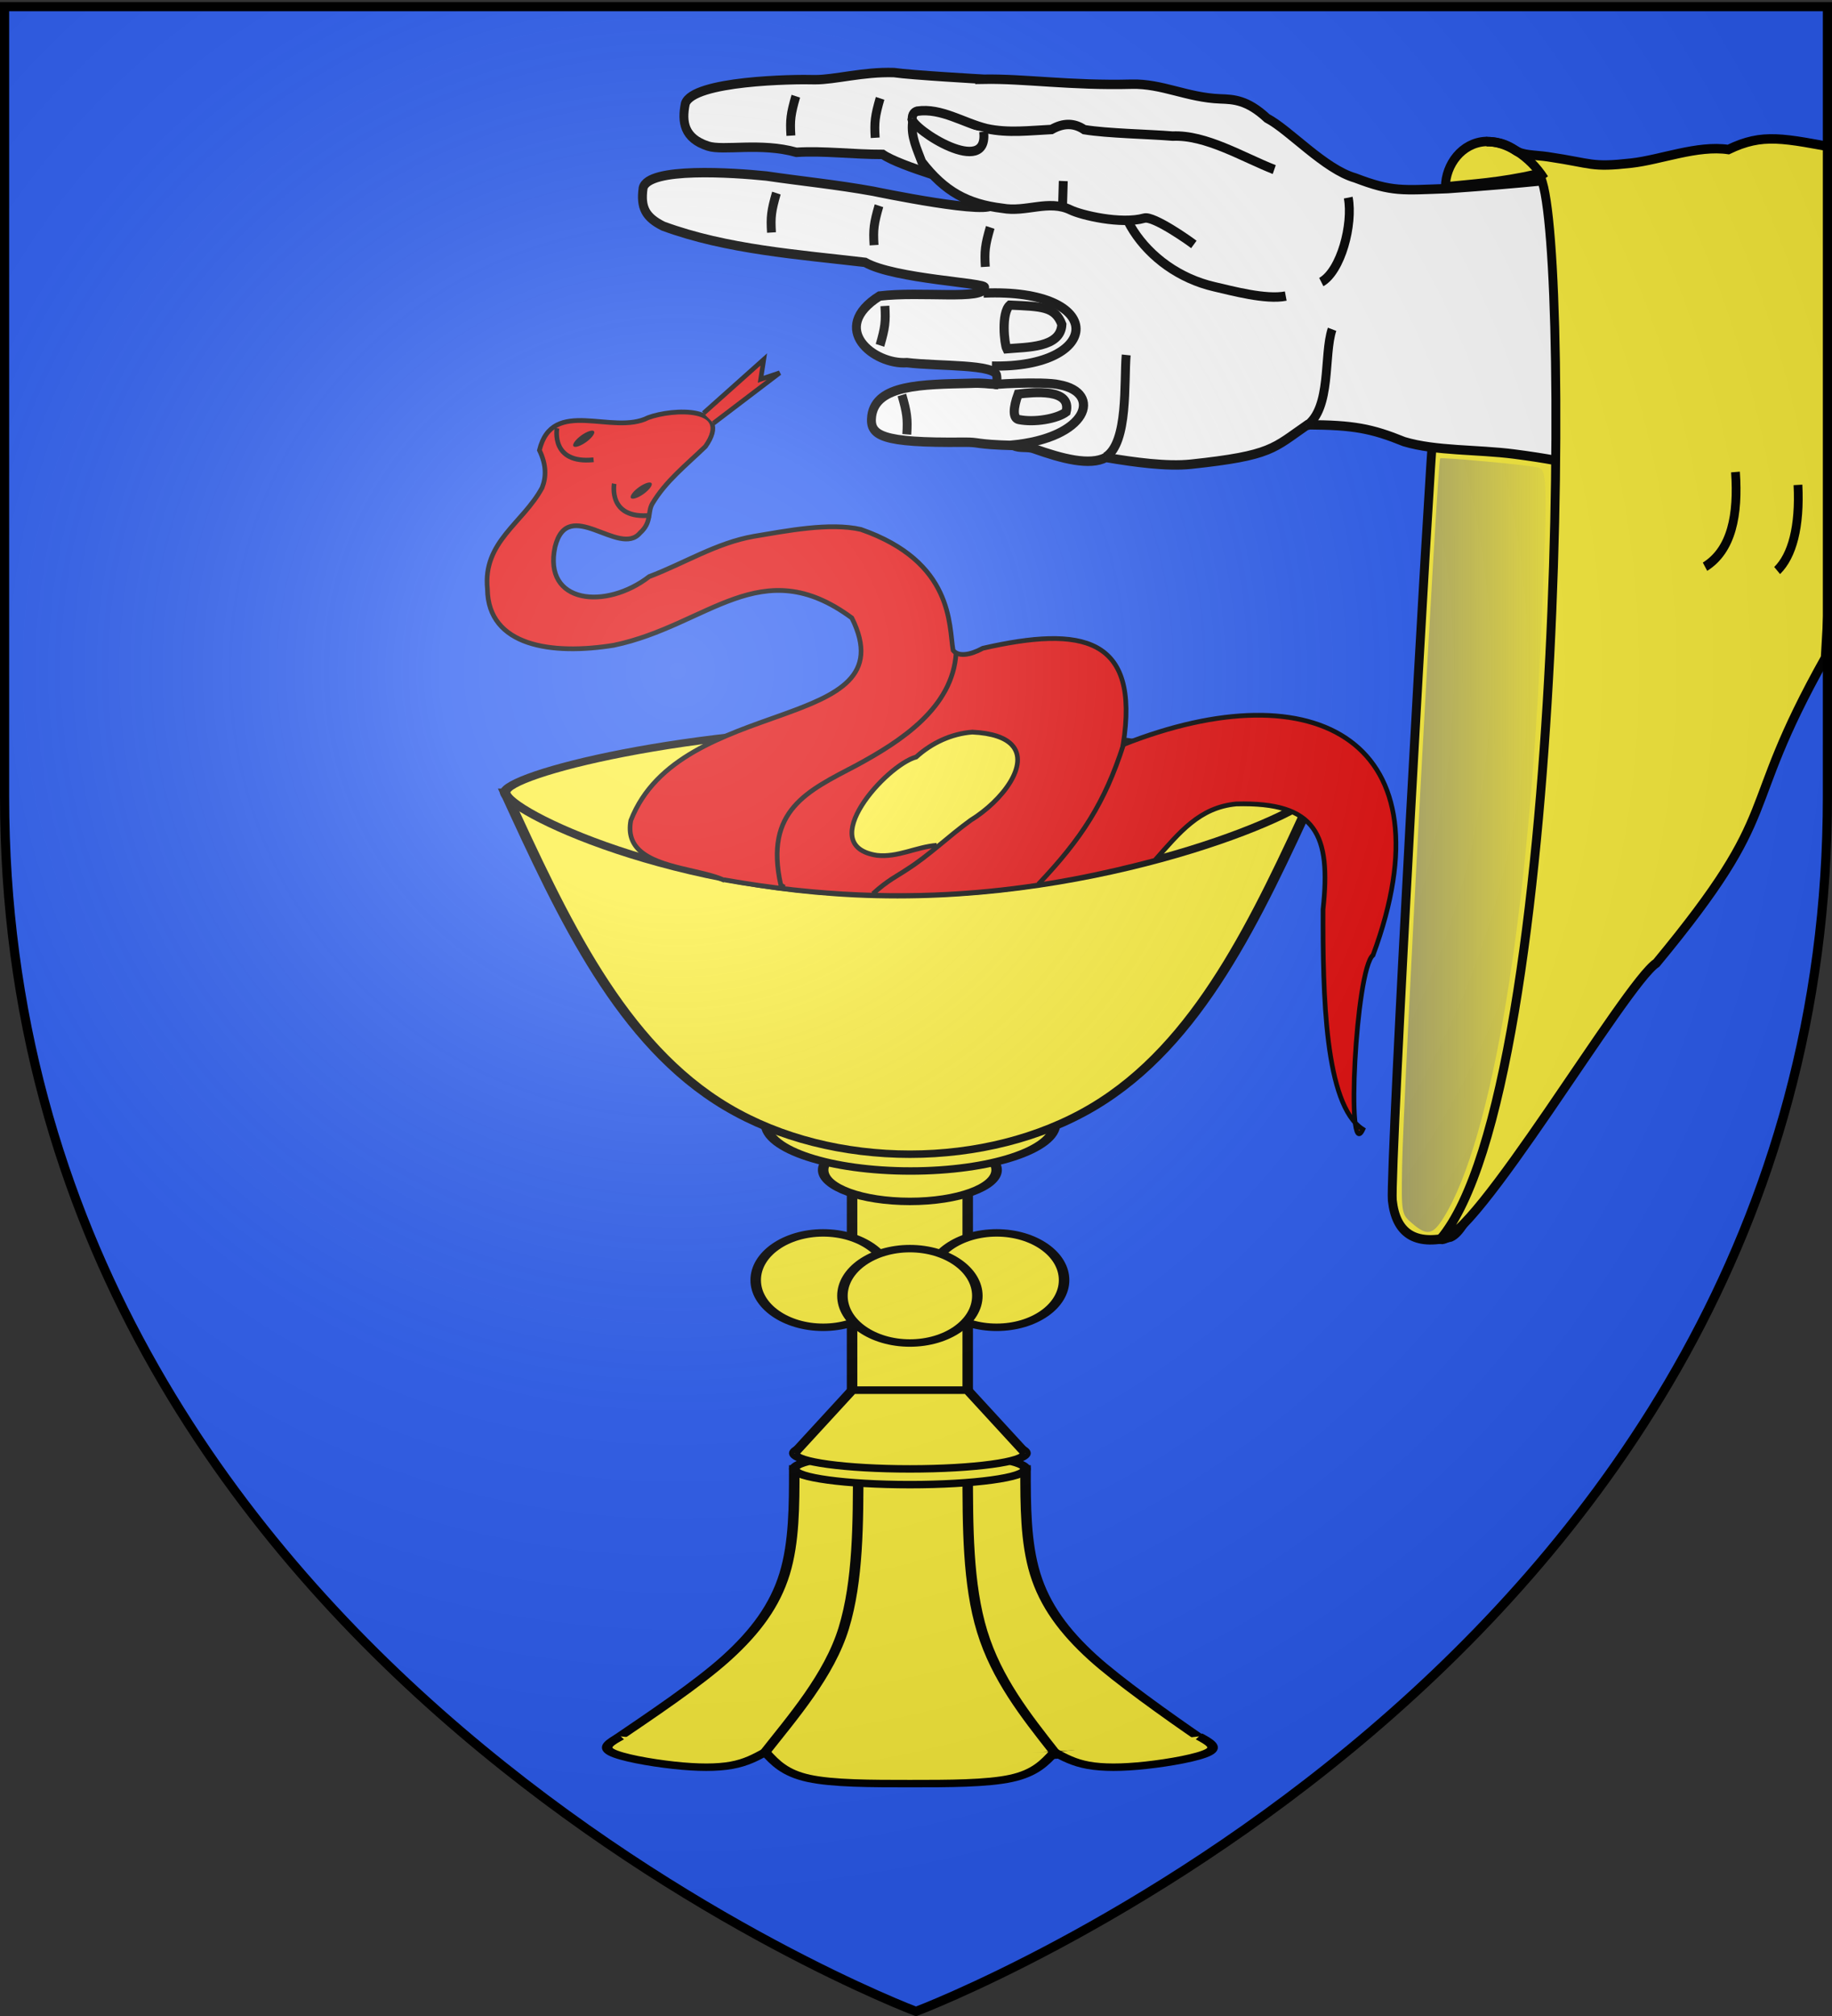 <svg xmlns="http://www.w3.org/2000/svg" xmlns:xlink="http://www.w3.org/1999/xlink" id="svg2" width="600" height="660" version="1.0"><rect width="100%" height="100%" fill="#333333" stroke="none"/><desc id="desc4">Flag of Canton of Valais (Wallis)</desc><defs id="defs6"><radialGradient xlink:href="#linearGradient2955" id="radialGradient2961" cx="225.524" cy="218.901" r="300" fx="225.524" fy="218.901" gradientTransform="matrix(-0 2.183 -1.884 -0 615.597 -289.121)" gradientUnits="userSpaceOnUse"/><radialGradient xlink:href="#linearGradient2955" id="radialGradient1911" cx="225.524" cy="218.901" r="300" fx="225.524" fy="218.901" gradientTransform="matrix(-0 2.183 -1.884 -0 615.597 -289.121)" gradientUnits="userSpaceOnUse"/><radialGradient xlink:href="#linearGradient2955" id="radialGradient2865" cx="225.524" cy="218.901" r="300" fx="225.524" fy="218.901" gradientTransform="matrix(0 1.749 -1.593 0 551.788 -191.29)" gradientUnits="userSpaceOnUse"/><radialGradient xlink:href="#linearGradient2955" id="radialGradient2871" cx="225.524" cy="218.901" r="300" fx="225.524" fy="218.901" gradientTransform="matrix(0 1.386 -1.323 0 -158.082 -109.54)" gradientUnits="userSpaceOnUse"/><radialGradient xlink:href="#linearGradient2893" id="radialGradient3163" cx="221.445" cy="226.331" r="300" fx="221.445" fy="226.331" gradientTransform="matrix(1.353 0 0 1.349 -77.63 -85.747)" gradientUnits="userSpaceOnUse"/><radialGradient xlink:href="#linearGradient2955" id="radialGradient9533" cx="225.524" cy="218.901" r="300" fx="225.524" fy="218.901" gradientTransform="matrix(-0 2.183 -1.884 -0 615.597 -289.121)" gradientUnits="userSpaceOnUse"/><radialGradient xlink:href="#linearGradient2955" id="radialGradient9541" cx="225.524" cy="218.901" r="300" fx="225.524" fy="218.901" gradientTransform="matrix(-0 2.183 -1.884 -0 615.597 -289.121)" gradientUnits="userSpaceOnUse"/><radialGradient xlink:href="#linearGradient2955" id="radialGradient9543" cx="225.524" cy="218.901" r="300" fx="225.524" fy="218.901" gradientTransform="matrix(0 1.749 -1.593 0 551.788 -191.29)" gradientUnits="userSpaceOnUse"/><radialGradient xlink:href="#linearGradient2955" id="radialGradient9545" cx="225.524" cy="218.901" r="300" fx="225.524" fy="218.901" gradientTransform="matrix(0 1.386 -1.323 0 -158.082 -109.54)" gradientUnits="userSpaceOnUse"/><radialGradient xlink:href="#linearGradient2893" id="radialGradient9547" cx="221.445" cy="226.331" r="300" fx="221.445" fy="226.331" gradientTransform="matrix(1.353 0 0 1.349 -77.63 -85.747)" gradientUnits="userSpaceOnUse"/><radialGradient xlink:href="#linearGradient2893" id="radialGradient3567" cx="221.445" cy="226.331" r="300" fx="221.445" fy="226.331" gradientTransform="matrix(1.353 0 0 1.349 -77.63 -85.747)" gradientUnits="userSpaceOnUse"/><radialGradient xlink:href="#linearGradient2955" id="radialGradient3565" cx="225.524" cy="218.901" r="300" fx="225.524" fy="218.901" gradientTransform="matrix(0 1.386 -1.323 0 -158.082 -109.54)" gradientUnits="userSpaceOnUse"/><radialGradient xlink:href="#linearGradient2955" id="radialGradient3563" cx="225.524" cy="218.901" r="300" fx="225.524" fy="218.901" gradientTransform="matrix(0 1.749 -1.593 0 551.788 -191.29)" gradientUnits="userSpaceOnUse"/><radialGradient xlink:href="#linearGradient2955" id="radialGradient3561" cx="225.524" cy="218.901" r="300" fx="225.524" fy="218.901" gradientTransform="matrix(-0 2.183 -1.884 -0 615.597 -289.121)" gradientUnits="userSpaceOnUse"/><radialGradient xlink:href="#linearGradient2955" id="radialGradient3553" cx="225.524" cy="218.901" r="300" fx="225.524" fy="218.901" gradientTransform="matrix(-0 2.183 -1.884 -0 615.597 -289.121)" gradientUnits="userSpaceOnUse"/><radialGradient xlink:href="#linearGradient2893" id="radialGradient3656" cx="221.445" cy="226.331" r="300" fx="221.445" fy="226.331" gradientTransform="matrix(1.353 0 0 1.349 -77.63 -85.747)" gradientUnits="userSpaceOnUse"/><linearGradient id="linearGradient4494"><stop id="stop4496" offset="0" style="stop-color:gray;stop-opacity:1"/><stop id="stop4498" offset="1" style="stop-color:gray;stop-opacity:0"/></linearGradient><linearGradient id="linearGradient2893"><stop id="stop2895" offset="0" style="stop-color:white;stop-opacity:.314"/><stop id="stop2897" offset=".19" style="stop-color:white;stop-opacity:.251"/><stop id="stop2901" offset=".6" style="stop-color:#6b6b6b;stop-opacity:.125"/><stop id="stop2899" offset="1" style="stop-color:black;stop-opacity:.125"/></linearGradient><linearGradient id="linearGradient2885"><stop id="stop2887" offset="0" style="stop-color:white;stop-opacity:1"/><stop id="stop2891" offset=".229" style="stop-color:white;stop-opacity:1"/><stop id="stop2889" offset="1" style="stop-color:black;stop-opacity:1"/></linearGradient><linearGradient id="linearGradient2955"><stop id="stop2867" offset="0" style="stop-color:#fd0000;stop-opacity:1"/><stop id="stop2873" offset=".5" style="stop-color:#e77275;stop-opacity:.659"/><stop id="stop2959" offset="1" style="stop-color:black;stop-opacity:.323"/></linearGradient><linearGradient id="linearGradient9507"><stop id="stop9509" offset="0" style="stop-color:white;stop-opacity:.314"/><stop id="stop9511" offset=".19" style="stop-color:white;stop-opacity:.251"/><stop id="stop9513" offset=".6" style="stop-color:#6b6b6b;stop-opacity:.125"/><stop id="stop9515" offset="1" style="stop-color:black;stop-opacity:.125"/></linearGradient><linearGradient id="linearGradient9517"><stop id="stop9519" offset="0" style="stop-color:white;stop-opacity:1"/><stop id="stop9521" offset=".229" style="stop-color:white;stop-opacity:1"/><stop id="stop9523" offset="1" style="stop-color:black;stop-opacity:1"/></linearGradient><linearGradient id="linearGradient9525"><stop id="stop9527" offset="0" style="stop-color:#fd0000;stop-opacity:1"/><stop id="stop9529" offset=".5" style="stop-color:#e77275;stop-opacity:.659"/><stop id="stop9531" offset="1" style="stop-color:black;stop-opacity:.323"/></linearGradient><linearGradient id="linearGradient3545"><stop id="stop3547" offset="0" style="stop-color:#fd0000;stop-opacity:1"/><stop id="stop3549" offset=".5" style="stop-color:#e77275;stop-opacity:.659"/><stop id="stop3551" offset="1" style="stop-color:black;stop-opacity:.323"/></linearGradient><linearGradient id="linearGradient3537"><stop id="stop3539" offset="0" style="stop-color:white;stop-opacity:1"/><stop id="stop3541" offset=".229" style="stop-color:white;stop-opacity:1"/><stop id="stop3543" offset="1" style="stop-color:black;stop-opacity:1"/></linearGradient><linearGradient id="linearGradient3527"><stop id="stop3529" offset="0" style="stop-color:white;stop-opacity:.314"/><stop id="stop3531" offset=".19" style="stop-color:white;stop-opacity:.251"/><stop id="stop3533" offset=".6" style="stop-color:#6b6b6b;stop-opacity:.125"/><stop id="stop3535" offset="1" style="stop-color:black;stop-opacity:.125"/></linearGradient><linearGradient id="linearGradient3646"><stop id="stop3648" offset="0" style="stop-color:white;stop-opacity:.314"/><stop id="stop3650" offset=".19" style="stop-color:white;stop-opacity:.251"/><stop id="stop3652" offset=".6" style="stop-color:#6b6b6b;stop-opacity:.125"/><stop id="stop3654" offset="1" style="stop-color:black;stop-opacity:.125"/></linearGradient><linearGradient xlink:href="#linearGradient4494" id="linearGradient4500" x1="922.909" x2="977.789" y1="280.532" y2="280.532" gradientTransform="matrix(.768 -.104 .096 .704 -427.772 124.574)" gradientUnits="userSpaceOnUse"/><clipPath id="clip"><path id="path10" d="M0-200v800h300v-800z"/></clipPath><clipPath id="clipPath9537"><path id="path9539" d="M0-200v800h300v-800z"/></clipPath><clipPath id="clipPath3557"><path id="path3559" d="M0-200v800h300v-800z"/></clipPath><clipPath id="clippath"><path id="path11" d="M360 4140a3240 3240 0 0 0 6480 0V270H360z"/></clipPath><path id="star" d="M0-1 .588.809-.952-.309H.952L-.588.809z" transform="scale(53)"/><path id="polygon9535" d="M0-1 .588.809-.952-.309H.952L-.588.809z" transform="scale(53)"/><path id="polygon3555" d="M0-1 .588.809-.952-.309H.952L-.588.809z" transform="scale(53)"/><style id="style13" type="text/css">.Rand2{stroke:#202020;stroke-width:30}.Gold{fill:#ffef00}</style></defs><g id="layer3" style="display:inline"><path id="path2855" d="M300 658.5s298.5-112.32 298.5-397.772V2.176H1.5v258.552C1.5 546.18 300 658.5 300 658.5" style="fill:#2b5df2;fill-opacity:1;fill-rule:evenodd;stroke:none;stroke-width:1px;stroke-linecap:butt;stroke-linejoin:miter;stroke-opacity:1"/><g id="g2199" style="stroke-width:2.141;stroke-miterlimit:4;stroke-dasharray:none" transform="matrix(1.608 0 0 1.14 -19.442 115.712)"><path id="kelch1-2" d="M185.637 297.741h23.553V239h-23.553z" class="Gold Rand2" style="fill:#fcef3c;fill-rule:evenodd;stroke:#000;stroke-width:2.141;stroke-linecap:butt;stroke-linejoin:miter;stroke-miterlimit:4;stroke-dasharray:none;stroke-opacity:1"/><path id="kelch2-2" d="M215.078 234.48c0-4.991-7.909-9.037-17.665-9.037s-17.665 4.046-17.665 9.037 7.91 9.038 17.665 9.038c9.756 0 17.665-4.047 17.665-9.038z" class="Gold Rand2" style="fill:#fcef3c;fill-rule:evenodd;stroke:#000;stroke-width:2.141;stroke-linecap:butt;stroke-linejoin:miter;stroke-miterlimit:4;stroke-dasharray:none;stroke-opacity:1"/><path id="kelch3-1" d="M190.453 406.114c2.777-.622 49.142-4.891 52.79-4.784 7.5.221 14.47-2.552 13.627-3.366-7.118-6.872-17.158-17.002-22.164-23.405-5.888-7.531-9.814-15.062-11.777-24.1-1.962-9.037-1.962-19.58-1.962-30.124H173.86c0 10.543 0 21.087-1.963 30.124-1.962 9.038-5.888 16.569-11.776 24.1-5.889 7.53-15.552 16.607-23.403 24.138" class="Gold Rand2" style="fill:#fcef3c;fill-rule:evenodd;stroke:#000;stroke-width:2.141;stroke-linecap:butt;stroke-linejoin:miter;stroke-miterlimit:4;stroke-dasharray:none;stroke-opacity:1"/><path id="kelch4-1" d="M226.986 221.225c0-7.486-13.182-13.556-29.442-13.556s-29.441 6.07-29.441 13.556c0 7.487 13.181 13.556 29.441 13.556s29.442-6.069 29.442-13.556z" class="Gold Rand2" style="fill:#fcef3c;fill-rule:evenodd;stroke:#000;stroke-width:2.141;stroke-linecap:butt;stroke-linejoin:miter;stroke-miterlimit:4;stroke-dasharray:none;stroke-opacity:1"/><path id="kelch4-2" d="M228.818 266.11c0-7.486-6.152-13.555-13.74-13.555s-13.74 6.07-13.74 13.556c0 7.487 6.152 13.556 13.74 13.556s13.74-6.07 13.74-13.556z" class="Gold Rand2" style="fill:#fcef3c;fill-rule:evenodd;stroke:#000;stroke-width:2.141;stroke-linecap:butt;stroke-linejoin:miter;stroke-miterlimit:4;stroke-dasharray:none;stroke-opacity:1"/><path id="kelch4-3" d="M193.488 266.11c0-7.486-6.151-13.555-13.74-13.555-7.588 0-13.739 6.07-13.739 13.556 0 7.487 6.151 13.556 13.74 13.556 7.588 0 13.739-6.07 13.739-13.556z" class="Gold Rand2" style="fill:#fcef3c;fill-rule:evenodd;stroke:#000;stroke-width:2.141;stroke-linecap:butt;stroke-linejoin:miter;stroke-miterlimit:4;stroke-dasharray:none;stroke-opacity:1"/><path id="kelch5-1" d="M211.153 270.63c0-7.487-6.152-13.557-13.74-13.557s-13.739 6.07-13.739 13.556c0 7.487 6.151 13.556 13.74 13.556 7.587 0 13.739-6.069 13.739-13.556z" class="Gold Rand2" style="fill:#fcef3c;fill-rule:evenodd;stroke:#000;stroke-width:2.141;stroke-linecap:butt;stroke-linejoin:miter;stroke-miterlimit:4;stroke-dasharray:none;stroke-opacity:1"/><path id="kelch5-2" d="M114.977 126.032c11.777 36.15 23.553 72.299 45.144 90.374s52.995 18.074 74.585 0 33.367-54.224 45.144-90.374z" class="Gold Rand2" style="fill:#fcef3c;fill-rule:evenodd;stroke:#000;stroke-width:2.141;stroke-linecap:butt;stroke-linejoin:miter;stroke-miterlimit:4;stroke-dasharray:none;stroke-opacity:1"/><path id="kelch6-1" d="M186.886 319.376c0 16.568 0 33.137-2.944 46.693s-10.443 25.644-16.332 36.188" class="Rand2" style="fill:#fcef3c;fill-rule:evenodd;stroke:#000;stroke-width:2.141;stroke-linecap:butt;stroke-linejoin:miter;stroke-miterlimit:4;stroke-dasharray:none;stroke-opacity:1"/><path id="kelch6-2" d="M209.19 320.335c0 16.568 0 33.137 2.944 46.693s8.833 24.1 14.721 34.643" class="Rand2" style="fill:#fcef3c;fill-rule:evenodd;stroke:#000;stroke-width:2.141;stroke-linecap:butt;stroke-linejoin:miter;stroke-miterlimit:4;stroke-dasharray:none;stroke-opacity:1"/><path id="kelch6-3" d="M167.972 401.67c-1.963 1.507-3.926 3.013-6.87 3.766q-4.416 1.13-11.776 0c-4.907-.753-10.796-2.26-12.759-3.765-1.962-1.507 0-3.013 1.963-4.519" class="Rand2" style="fill:#fcef3c;fill-rule:evenodd;stroke:#000;stroke-width:2.141;stroke-linecap:butt;stroke-linejoin:miter;stroke-miterlimit:4;stroke-dasharray:none;stroke-opacity:1"/><path id="kelch6-4" d="M167.972 401.67c1.963 3.013 3.925 6.026 8.832 7.532s12.758 1.506 20.61 1.506c7.85 0 15.702 0 20.608-1.506s6.87-4.519 8.833-7.531" class="Rand2" style="fill:#fcef3c;fill-rule:evenodd;stroke:#000;stroke-width:2.141;stroke-linecap:butt;stroke-linejoin:miter;stroke-miterlimit:4;stroke-dasharray:none;stroke-opacity:1"/><path id="kelch6-5" d="M226.855 401.67c1.963 1.507 3.925 3.013 6.87 3.766q4.416 1.13 11.776 0c4.907-.753 10.796-2.26 12.758-3.765 1.963-1.507 0-3.013-1.962-4.519" class="Rand2" style="fill:#fcef3c;fill-rule:evenodd;stroke:#000;stroke-width:2.141;stroke-linecap:butt;stroke-linejoin:miter;stroke-miterlimit:4;stroke-dasharray:none;stroke-opacity:1"/><path id="kelch7-1" d="M220.967 320.335c0-2.496-10.546-4.519-23.554-4.519s-23.553 2.023-23.553 4.519 10.545 4.518 23.553 4.518 23.554-2.023 23.554-4.518z" class="Gold Rand2" style="fill:#fcef3c;fill-rule:evenodd;stroke:#000;stroke-width:2.141;stroke-linecap:butt;stroke-linejoin:miter;stroke-miterlimit:4;stroke-dasharray:none;stroke-opacity:1"/><path id="kelch8-1" d="M220.967 315.816c0-2.495-10.546-4.519-23.554-4.519s-23.553 2.024-23.553 4.52 10.545 4.518 23.553 4.518 23.554-2.023 23.554-4.519z" class="Gold Rand2" style="fill:#fcef3c;fill-rule:evenodd;stroke:#000;stroke-width:2.141;stroke-linecap:butt;stroke-linejoin:miter;stroke-miterlimit:4;stroke-dasharray:none;stroke-opacity:1"/><path id="kelch9-1" d="M279.85 126.032c0-4.99-36.908-18.797-82.437-18.797s-82.436 13.806-82.436 18.797 34.39 29.411 79.919 29.411 84.954-24.42 84.954-29.41z" class="Gold Rand2" style="fill:#fcef3c;fill-rule:evenodd;stroke:#000;stroke-width:2.141;stroke-linecap:butt;stroke-linejoin:miter;stroke-miterlimit:4;stroke-dasharray:none;stroke-opacity:1"/><path id="kelch9-2" d="m173.86 315.816 11.777-18.075h23.553l11.777 18.075" class="Gold Rand2" style="fill:#fcef3c;fill-rule:evenodd;stroke:#000;stroke-width:2.141;stroke-linecap:butt;stroke-linejoin:miter;stroke-miterlimit:4;stroke-dasharray:none;stroke-opacity:1"/></g><g id="g3658" transform="matrix(1.207 .179 -.164 1.316 122.683 -81.15)"><g id="g3662" style="display:inline"><g id="g2522" transform="translate(-16.483 -9.43)scale(1.059)"><g id="g52170" transform="matrix(1.078 0 0 1.045 10.176 -45.353)"><path id="path50392" d="M271.76 166.409c0 6.596 11.382 165.443 12.848 171.822 1.782 7.114 6.547 9.368 14.68 6.196 15.924-9.279 6.18-177.805 10.286-179.746-11.093 4.715-31.73.174-37.814 1.728z" style="fill:#fcef3c;fill-opacity:1;fill-rule:evenodd;stroke:#000;stroke-width:2.099;stroke-linecap:butt;stroke-linejoin:miter;stroke-miterlimit:4;stroke-dasharray:none;stroke-opacity:1"/><g id="g49454" style="fill:#fff;fill-opacity:1;stroke-width:4.68;stroke-miterlimit:4;stroke-dasharray:none;display:inline" transform="matrix(-.448 0 0 .448 333.18 6.796)"><path id="path8616" d="M394.023 217.362c-20.729-3.286-46.148-3.185-77.332-8.357-15.839-2.627-29.75 2.556-47.219.739-6.883-.716-14.055-1.528-25.584 6.12-12.41 4.137-33.238 20.906-49.785 22.974-20.364 4.306-25.323 2.605-48.936-1.514-157.218-32.769-60.274-28.302-180.87-15.651-13.071 22.887-32.294 138.483-8.019 164.795 131.879 22.75 3.967-25.589 137.159-23.205 19.368.347 41.057 4.314 58.051 1.93 17.826-4.127 27.508-4.497 51.47-1.257 16.321 14.088 16.298 17.728 57.982 27.914 12.53 3.062 29.908 3.207 44.873 2.921 7.846 5.375 22.552 3.88 38.22.93 3.553-.669 7.154 1.01 10.736-.067 20.866 2.382 17.167.675 26.075 2.014 42.985 6.463 49.673 3.778 49.673-6.243-.227-15.783-24.033-19.13-49.134-23.231-12.736-2.452-14.91.81-13.42-5.586 1.077-5.929 30.338-.46 47.659.022 17.036 3.579 43.296-11.115 18.61-30.816-21.675-5.59-54.66-5.443-54.189-11.885-1.053-2.498 47.463 2.486 63.888-3.65 35.119 1 72.982 3.792 107.53-3.092 9.624-3.013 13.093-7.336 12.923-17.302-1.27-10.852-45.946-14.171-63.468-14.931-17.605 0-37.08-.901-56.641-.303 0 0-65.708 3.699-62.8-2.748-.849-.235-3.952-4.192.935-5.003 14.87-2.466 49.32-6.383 59.315-11.1 15.406 2.2 30.828 2.418 45.123 5.28 19.298-2.35 38.114 4.748 46.488 3.392 12.985-2.101 15.292-9.988 14.531-19.256-2.438-11.883-54.824-20.054-65.965-21.267-10.591-1.463-24.376-7.455-40.641-9.277-9.18 0-47.238-3.29-47.238-3.29z" style="fill:#fff;fill-opacity:1;fill-rule:evenodd;stroke:#000;stroke-width:4.68;stroke-linecap:butt;stroke-linejoin:miter;stroke-miterlimit:4;stroke-dasharray:none;stroke-opacity:1"/><path id="path8618" d="M196.313 315.094c2.842 13.474-5.003 38.831 7.2 49.657" style="fill:#fff;fill-opacity:1;fill-rule:evenodd;stroke:#000;stroke-width:4.68;stroke-linecap:butt;stroke-linejoin:miter;stroke-miterlimit:4;stroke-dasharray:none;stroke-opacity:1"/><path id="path8620" d="M196.44 249.04c-4.315 12.775-.997 36.667 8.557 43.578" style="fill:#fff;fill-opacity:1;fill-rule:evenodd;stroke:#000;stroke-width:4.68;stroke-linecap:butt;stroke-linejoin:miter;stroke-miterlimit:4;stroke-dasharray:none;stroke-opacity:1"/><path id="path8644" d="M373.485 245.526c4.564 12.17 7.362 24.246 5.84 33.374" style="fill:#fff;fill-opacity:1;fill-rule:evenodd;stroke:#000;stroke-width:4.68;stroke-linecap:butt;stroke-linejoin:miter;stroke-miterlimit:4;stroke-dasharray:none;stroke-opacity:1"/><path id="path8646" d="M381.008 289.89c1.52 9.128 1.52 12.17 0 19.777" style="fill:#fff;fill-opacity:1;fill-rule:evenodd;stroke:#000;stroke-width:4.68;stroke-linecap:butt;stroke-linejoin:miter;stroke-miterlimit:4;stroke-dasharray:none;stroke-opacity:1"/><path id="path8681" d="M315.704 241.004c10.647 27.601-17.769 58.931-55.265 61.73-9.43.704-27.734 2.795-37.836-.624" style="fill:#fff;fill-opacity:1;fill-rule:evenodd;stroke:#000;stroke-width:4.68;stroke-linecap:butt;stroke-linejoin:miter;stroke-miterlimit:4;stroke-dasharray:none;stroke-opacity:1"/><path id="path47583" d="M236.809 240.638c17.22-3.798 37.885-12.246 55.171-9.054 12.465.746 33.882 3.45 46.369 3.27 5.732-2.644 11.33-1.879 17.076 2.302 11.104 2.076 22.46 5.094 33.85 4.322 12.474-1.102 24.95-6.996 37.28-3.535 1.888.816 2.865 2.48 1.743 5.887.052 7.048-4.142 12.9-7.356 18.75-13.844 12.967-26.587 17.436-44.985 16.994-12.612.43-23.625-7.825-35.691-4.162-5.805 1.762-27.215 3.58-38.922-1.362-4.63-1.955-25.445 8.157-27.514 9.354" style="fill:#fff;fill-opacity:1;fill-rule:evenodd;stroke:#000;stroke-width:4.68;stroke-linecap:butt;stroke-linejoin:miter;stroke-miterlimit:4;stroke-dasharray:none;stroke-opacity:1"/><path id="path48471" d="M390.638 243.191c-5.793 22.566 37.175 4.23 38.298-1.276" style="fill:#fff;fill-opacity:1;fill-rule:evenodd;stroke:#000;stroke-width:4.68;stroke-linecap:butt;stroke-linejoin:miter;stroke-miterlimit:4;stroke-dasharray:none;stroke-opacity:1"/><path id="path49362" d="m344.68 274.468 1.277-12.766" style="fill:#fff;fill-opacity:1;fill-rule:evenodd;stroke:#000;stroke-width:4.68;stroke-linecap:butt;stroke-linejoin:miter;stroke-miterlimit:4;stroke-dasharray:none;stroke-opacity:1"/><path id="path49393" d="M440.37 287.336c1.52 9.128 1.52 12.171 0 19.778" style="fill:#fff;fill-opacity:1;fill-rule:evenodd;stroke:#000;stroke-width:4.68;stroke-linecap:butt;stroke-linejoin:miter;stroke-miterlimit:4;stroke-dasharray:none;stroke-opacity:1"/><path id="path49395" d="M494.625 288.613c1.52 9.128 1.52 12.17 0 19.777" style="fill:#fff;fill-opacity:1;fill-rule:evenodd;stroke:#000;stroke-width:4.68;stroke-linecap:butt;stroke-linejoin:miter;stroke-miterlimit:4;stroke-dasharray:none;stroke-opacity:1"/><path id="path49397" d="M446.752 234.358c1.522 9.128 1.522 12.17 0 19.777" style="fill:#fff;fill-opacity:1;fill-rule:evenodd;stroke:#000;stroke-width:4.68;stroke-linecap:butt;stroke-linejoin:miter;stroke-miterlimit:4;stroke-dasharray:none;stroke-opacity:1"/><path id="path49399" d="M490.795 239.464c1.521 9.128 1.521 12.17 0 19.777" style="fill:#fff;fill-opacity:1;fill-rule:evenodd;stroke:#000;stroke-width:4.68;stroke-linecap:butt;stroke-linejoin:miter;stroke-miterlimit:4;stroke-dasharray:none;stroke-opacity:1"/><path id="path49452" d="M301.91 342.791c-.543 13.462-6.896 43.014 4.077 51.817" style="fill:#fff;fill-opacity:1;fill-rule:evenodd;stroke:#000;stroke-width:4.68;stroke-linecap:butt;stroke-linejoin:miter;stroke-miterlimit:4;stroke-dasharray:none;stroke-opacity:1"/><path id="path4508" d="M320.24 118.528c40.798-1.767 39.078 24.754 2.731 23.899" style="fill:none;fill-rule:evenodd;stroke:#000;stroke-width:3;stroke-linecap:butt;stroke-linejoin:miter;stroke-miterlimit:4;stroke-dasharray:none;stroke-opacity:1" transform="matrix(-1.59 -.223 -.198 1.502 912.879 216.143)"/><path id="path4510" d="M325.02 148.572c-5.235 0 14.931-1.27 20.01 0 14.253 2.545 9.622 17.618-16.03 19.832" style="fill:none;fill-rule:evenodd;stroke:#000;stroke-width:3;stroke-linecap:butt;stroke-linejoin:miter;stroke-miterlimit:4;stroke-dasharray:none;stroke-opacity:1" transform="matrix(-1.59 -.223 -.198 1.502 912.879 216.143)"/><path id="path4512" d="M328.864 122.447c-2.92 2.658-1.771 12.822-1.009 14.339 6.463-.581 17.697-.233 18.036-8.016-2.26-5.884-6.587-5.844-17.027-6.323z" style="fill:none;fill-rule:evenodd;stroke:#000;stroke-width:3;stroke-linecap:butt;stroke-linejoin:miter;stroke-miterlimit:4;stroke-dasharray:none;stroke-opacity:1" transform="matrix(-1.59 -.223 -.198 1.502 912.879 216.143)"/><path id="path4514" d="M331.583 151.63c-1.645 4.548-1.833 7.96.221 8.372 5.14 1.027 12.496-.24 15.483-2.48 1.997-7.865-10.866-6.478-15.704-5.892z" style="fill:none;fill-rule:evenodd;stroke:#000;stroke-width:3;stroke-linecap:butt;stroke-linejoin:miter;stroke-miterlimit:4;stroke-dasharray:none;stroke-opacity:1" transform="matrix(-1.59 -.223 -.198 1.502 912.879 216.143)"/><path id="path4516" d="M416.156 378.899c-3.828 8.379-4.616 11.311-5.119 19.06" style="fill:#fff;fill-opacity:1;fill-rule:evenodd;stroke:#000;stroke-width:4.68;stroke-linecap:butt;stroke-linejoin:miter;stroke-miterlimit:4;stroke-dasharray:none;stroke-opacity:1;display:inline"/><path id="path4518" d="M430.777 356.062c-1.52-9.128-1.52-12.171 0-19.778" style="fill:#fff;fill-opacity:1;fill-rule:evenodd;stroke:#000;stroke-width:4.68;stroke-linecap:butt;stroke-linejoin:miter;stroke-miterlimit:4;stroke-dasharray:none;stroke-opacity:1;display:inline"/></g><path id="path49499" d="M275.561 101.487c.779 0 3.623-.746 7.132.94 1.98.951 4.81.384 7.883.384 10.788 0 10.28 1.015 19.7-1.34 6.72-1.68 14.86-6.164 22.208-6.164 7.608-4.82 12.392-4.284 26.596-3.83 7.084 67.016 7.077 58.795 10.796 112.834-16.23 38.117-4.764 33.958-30.535 72.913-6.643 5.49-34.645 68.085-42.412 68.08 25.603-37.767.112-235.089-8.149-238.372-9.05 3.294-14.842 4.303-21.25 5.905-.56-4.993 2.576-10.272 8.031-11.35z" style="fill:#fcef3c;fill-opacity:1;fill-rule:evenodd;stroke:#000;stroke-width:2.099;stroke-linecap:butt;stroke-linejoin:miter;stroke-miterlimit:4;stroke-dasharray:none;stroke-opacity:1"/><path id="path51281" d="M290.386 107.816c-4.21-4.727-10.148-7.104-14.59-6.329" style="fill:none;fill-rule:evenodd;stroke:#000;stroke-width:2.099;stroke-linecap:butt;stroke-linejoin:miter;stroke-miterlimit:4;stroke-dasharray:none;stroke-opacity:1"/></g><path id="path56641" d="M394.06 149.676c3.332-3.936 4.39-10.878 2.554-20.464" style="fill:none;fill-rule:evenodd;stroke:#000;stroke-width:2.227;stroke-linecap:butt;stroke-linejoin:miter;stroke-miterlimit:4;stroke-dasharray:none;stroke-opacity:1"/><path id="path56663" d="M375.796 151.265c6.19-4.78 6.786-13.085 4.694-22.888" style="fill:none;fill-rule:evenodd;stroke:#000;stroke-width:2.227;stroke-linecap:butt;stroke-linejoin:miter;stroke-miterlimit:4;stroke-dasharray:none;stroke-opacity:1"/><path id="path4474" d="M322.696 312.74c-2.971-1.751-3.009-1.862-4.301-12.724-1.883-15.823-13.216-163.698-12.62-164.667.24-.39 23.155-1.53 25.095-1.248 2.196.32 2.787 4.085 5.582 35.585 6.053 68.202 3.795 120.922-6.027 140.677-2.17 4.365-3.607 4.808-7.729 2.378" style="opacity:.65;fill:url(#linearGradient4500);fill-opacity:1;fill-rule:nonzero;stroke:none;stroke-width:2.227;stroke-linecap:butt;stroke-miterlimit:4;stroke-dasharray:none;stroke-opacity:1"/></g></g></g></g><g id="layer4"><g id="g4563" transform="matrix(1.525 -.075 .077 1.553 659.62 -241.097)"><path id="path4522" d="M-293.415 326.675c-4.549-2.405-13.878-3.18-17.853-7.156-1.556-1.557-2.292-3.605-1.6-6.433 11.96-26.214 60.605-15.27 49.498-40.294-18.774-15.078-30.841.09-51.247 3.279-13.4 1.47-26.99-1.047-26.516-13.13-.523-9.986 8.308-13.455 12.787-20.733 1.02-2.202 1.181-4.751-.175-7.919 3.354-11.151 15.855-2.282 23.632-5.72 5.327-1.674 18.521-1.615 11.986 6.64-4.498 3.861-8.857 6.866-11.983 11.471-1.182 1.743-.264 3.906-2.959 6.047-4.703 4.997-15.037-8.662-18.348 2.022-3.265 11.912 10.247 13.84 19.844 7.256 7.634-2.415 14.766-6.397 22.861-7.394 6.867-.78 16.357-2.17 23.014-.33 19.535 7.774 17.786 21.066 18.452 26.36 1.033 1.435 3.494 1.247 6.405-.121 21.517-3.721 33.825-.818 29.027 21.723 42.149-14.063 70.52 2.72 51.3 46.853-3.889 2.725-8.07 44.03-4.025 36.522-7.944-5.55-7.155-28.956-6.197-46.674 2.51-15.611-.266-22.674-17.478-23.06-7.955.366-12.422 5.38-18.052 11.03-20.812 4.323-51.67 8.792-92.522-.39" style="fill:#e20909;fill-rule:evenodd;stroke:#000;stroke-width:1px;stroke-linecap:butt;stroke-linejoin:miter;stroke-opacity:1"/><path id="path4525" d="m-292.965 228.202 13.47-10.68-.866 4.137 4.137-1.154-14.72 9.91" style="fill:#e20909;fill-rule:evenodd;stroke:#000;stroke-width:1px;stroke-linecap:butt;stroke-linejoin:miter;stroke-opacity:1"/><path id="path4527" d="M-317.018 236.86c-9.332.482-7.504-7.023-7.504-7.023" style="fill:none;fill-rule:evenodd;stroke:#000;stroke-width:1px;stroke-linecap:butt;stroke-linejoin:miter;stroke-opacity:1"/><use xlink:href="#path4527" id="use4529" width="600" height="660" x="0" y="0" transform="translate(11.665 12.27)"/><path id="path4531" d="M-314.728 232.64a2.8 2.768 0 1 1-5.6 0 2.8 2.768 0 1 1 5.6 0" style="opacity:1;fill:#000;fill-opacity:1;fill-rule:nonzero;stroke:none;stroke-width:3;stroke-linecap:butt;stroke-miterlimit:4;stroke-dasharray:none;stroke-opacity:1" transform="matrix(.165 .263 -.826 .521 -74.353 194.64)"/><use xlink:href="#path4531" id="use4533" width="600" height="660" x="0" y="0" transform="translate(11.765 11.5)"/><path id="path4535" d="M-241.401 281.197c-1.252 11.517-12.822 18.057-22.51 22.617-10.744 4.9-20.291 8.451-17.52 24.354l.356.31.416.241" style="fill:none;fill-rule:evenodd;stroke:#000;stroke-width:1px;stroke-linecap:butt;stroke-linejoin:miter;stroke-opacity:1"/><path id="path4537" d="M-206.534 302.285c-4.64 12.038-9.932 19.26-19.71 28.434" style="fill:none;fill-rule:evenodd;stroke:#000;stroke-width:1px;stroke-linecap:butt;stroke-linejoin:miter;stroke-opacity:1"/><path id="path4539" d="M-261.78 331.016c3.327-2.704 5.53-3.562 7.396-4.677 5.067-2.814 9.46-6.67 14.33-9.774 6.98-3.766 13.367-11.2 9.568-15.472-1.345-1.512-3.966-2.629-8.289-3.046-4.477.121-8.812 1.844-12.28 4.651-6.539 1.414-22.853 17.585-9.481 20.277 4.39.72 8.588-1.378 12.936-1.487" style="fill:#fcef3c;fill-rule:evenodd;stroke:#000;stroke-width:1px;stroke-linecap:butt;stroke-linejoin:miter;stroke-opacity:1"/></g></g><g id="layer2"><path id="path2875" d="M300 658.5s298.5-112.32 298.5-397.772V2.176H1.5v258.552C1.5 546.18 300 658.5 300 658.5" style="opacity:1;fill:url(#radialGradient3163);fill-opacity:1;fill-rule:evenodd;stroke:none;stroke-width:1px;stroke-linecap:butt;stroke-linejoin:miter;stroke-opacity:1"/></g><g id="layer1"><path id="path1411" d="M300 658.5S1.5 546.18 1.5 260.728V2.176h597v258.552C598.5 546.18 300 658.5 300 658.5z" style="opacity:1;fill:none;fill-opacity:1;fill-rule:evenodd;stroke:#000;stroke-width:3;stroke-linecap:butt;stroke-linejoin:miter;stroke-miterlimit:4;stroke-dasharray:none;stroke-opacity:1"/></g></svg>
